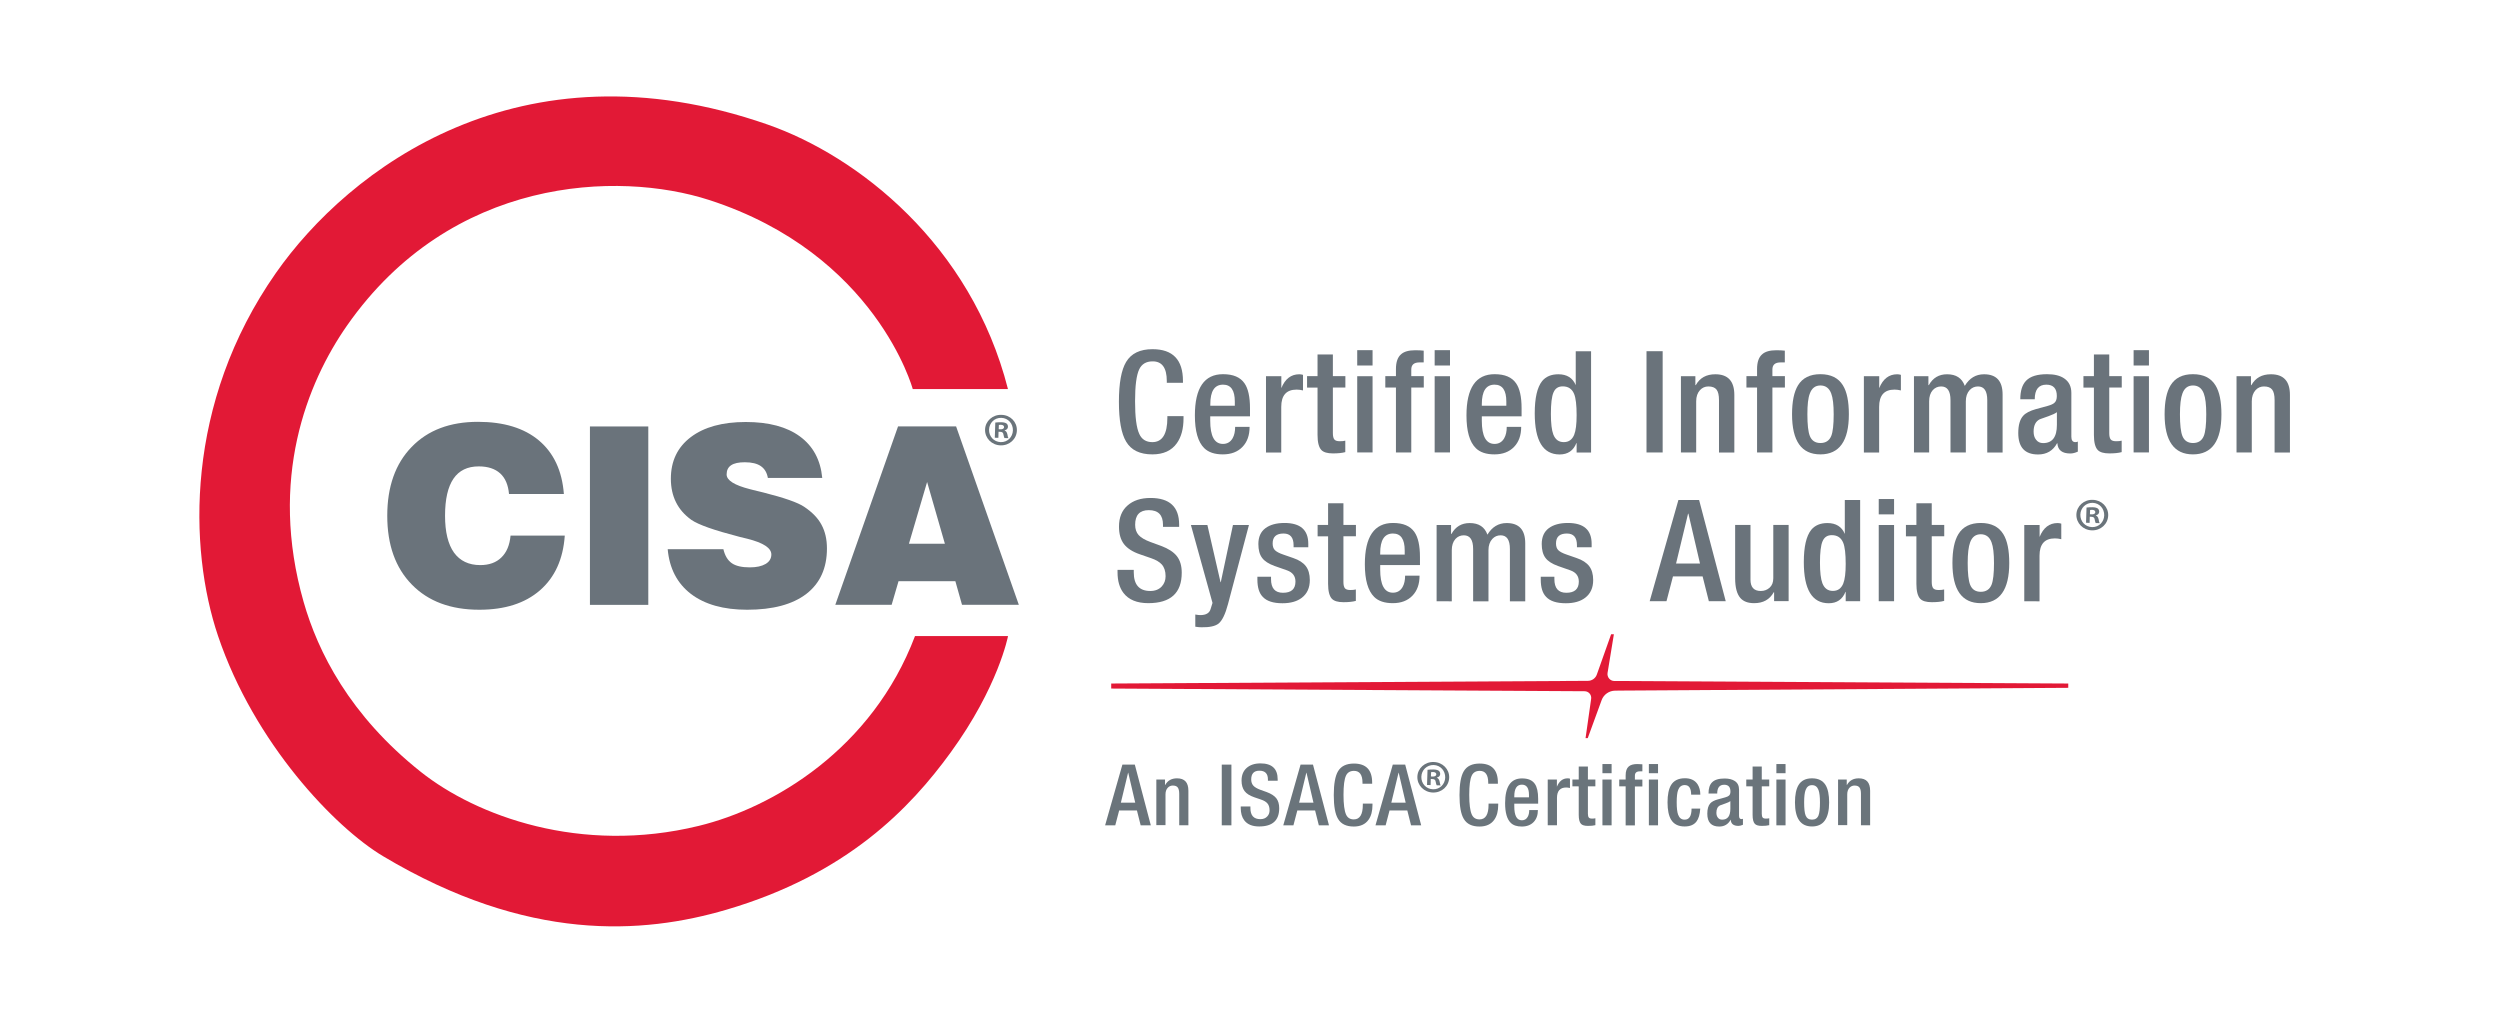 <?xml version="1.0" encoding="utf-8"?>
<!-- Generator: Adobe Illustrator 23.0.5, SVG Export Plug-In . SVG Version: 6.00 Build 0)  -->
<svg version="1.1" id="Layer_1" xmlns="http://www.w3.org/2000/svg" xmlns:xlink="http://www.w3.org/1999/xlink" x="0px" y="0px"
	 viewBox="0 0 308 126" style="enable-background:new 0 0 308 126;" xml:space="preserve">
<style type="text/css">
	.st0{fill:#FFFFFF;}
	.st1{fill:#07407D;}
	.st2{fill:#A50949;}
	.st3{fill:#A6094A;}
	.st4{fill:#1BA6E3;}
	.st5{fill:#1BA5DF;}
	.st6{fill:#1BA5E2;}
	.st7{fill:#166BA1;}
	.st8{fill:#3BAC93;}
	.st9{fill:#1E2E5C;}
	.st10{fill:#6DB246;}
	.st11{fill:#186B9E;}
	.st12{fill:#3AAB90;}
	.st13{fill:#07407C;}
	.st14{fill:none;stroke:#07407C;stroke-miterlimit:10;}
	.st15{fill:#4C262D;}
	.st16{fill:#66215B;}
	.st17{fill:#997097;}
	.st18{fill:#4D2432;}
	.st19{fill:#5F2361;}
	.st20{fill:#9D74A0;}
	.st21{fill:#5E2260;}
	.st22{fill:#5D5E5F;}
	.st23{stroke:#000000;stroke-miterlimit:10;}
	.st24{fill:#606060;}
	.st25{fill:none;stroke:#676565;stroke-width:0.5;stroke-miterlimit:10;}
	.st26{fill:none;stroke:#1E1E1D;stroke-width:0.25;stroke-miterlimit:10;}
	.st27{fill:#F58020;}
	.st28{fill:#EF402A;}
	.st29{fill:#E73C1E;}
	.st30{fill:#4B3290;}
	.st31{fill:#F16222;}
	.st32{fill:#533693;}
	.st33{fill:#00BFE0;}
	.st34{fill:#1E70B8;}
	.st35{fill:#585758;}
	.st36{fill:#7E9AD0;}
	.st37{fill:#6C213E;}
	.st38{fill:#73243B;}
	.st39{fill:#C51315;}
	.st40{fill:#975B67;}
	.st41{fill:none;stroke:#1E70B8;stroke-miterlimit:10;}
	.st42{fill:none;stroke:#66215B;stroke-miterlimit:10;}
	.st43{fill:#4D3D7E;}
	.st44{fill:#1E193D;}
	.st45{fill:#AA9EC2;}
	.st46{fill:none;stroke:#4D3D7E;stroke-miterlimit:10;}
	.st47{fill:#4674C1;}
	.st48{fill:none;stroke:#4674C1;stroke-miterlimit:10;}
	.st49{fill:#0D4E85;}
	.st50{fill:#172846;}
	.st51{fill:#AAB1CE;}
	.st52{fill:none;stroke:#0D4E85;stroke-miterlimit:10;}
	.st53{fill:#13ADC5;}
	.st54{fill:#136173;}
	.st55{fill:#A8D5E2;}
	.st56{fill:none;stroke:#13ADC5;stroke-miterlimit:10;}
	.st57{fill:#6A737B;}
	.st58{fill:#FCB034;}
	.st59{fill:#6A747B;}
	.st60{fill:#6A737C;}
	.st61{fill:#514080;}
	.st62{fill:#1A0B3C;}
	.st63{fill:#523B39;}
	.st64{fill:#2A221F;}
	.st65{fill:#B2A4A3;}
	.st66{fill:none;stroke:#523B39;stroke-miterlimit:10;}
	.st67{fill:#3BBFF0;}
	.st68{fill:#FF6700;}
	.st69{fill:#00A4E4;}
	.st70{fill:#6DB23F;}
	.st71{fill:#0B7054;}
	.st72{fill:#0B7054;stroke:#000000;stroke-miterlimit:10;}
	.st73{fill:#007B91;}
	.st74{fill:#008B78;}
	.st75{fill:#008A78;}
	.st76{fill:none;stroke:#316D78;stroke-width:2;stroke-miterlimit:10;}
	.st77{fill:#E21936;}
	.st78{fill:#636365;}
	.st79{fill:none;stroke:#0B7054;stroke-miterlimit:10;}
	.st80{fill:url(#SVGID_1_);}
	.st81{fill:#F1592A;}
	.st82{fill:#DEDFE1;}
	.st83{fill:#040707;}
	.st84{fill:none;stroke:#040707;stroke-width:2;stroke-miterlimit:10;}
	.st85{fill:none;stroke:#000000;stroke-miterlimit:10;}
	.st86{fill:url(#SVGID_2_);}
	.st87{fill:none;stroke:#040707;stroke-width:0.5;stroke-miterlimit:10;}
	.st88{fill:#FFFFFD;}
	.st89{fill:none;stroke:#020202;stroke-miterlimit:10;}
	.st90{fill:none;stroke:#C51315;stroke-miterlimit:10;}
</style>
<g>
	<rect x="-0.94" y="-0.47" class="st0" width="310.88" height="127.85"/>
	<path class="st0" d="M309.44,0.03v126.85H-0.44V0.03H309.44 M310.44-0.97H-1.44v128.85h311.88V-0.97L310.44-0.97z"/>
</g>
<g>
	<path class="st57" d="M62.9,65.99h6.68c-0.2,2.89-1.22,5.14-3.06,6.74c-1.84,1.6-4.33,2.39-7.47,2.39c-3.52,0-6.29-1.03-8.31-3.1
		c-2.02-2.06-3.03-4.89-3.03-8.48c0-3.58,1-6.41,3-8.47c2-2.07,4.72-3.1,8.18-3.1c3.18,0,5.69,0.77,7.51,2.3
		c1.82,1.54,2.85,3.73,3.07,6.59h-6.76c-0.1-1.12-0.46-1.97-1.09-2.54c-0.63-0.57-1.51-0.86-2.64-0.86c-1.38,0-2.42,0.5-3.11,1.51
		c-0.69,1.01-1.04,2.53-1.04,4.57c0,2,0.37,3.51,1.1,4.54c0.74,1.02,1.82,1.54,3.24,1.54c1.09,0,1.96-0.31,2.6-0.94
		C62.42,68.05,62.79,67.16,62.9,65.99z"/>
	<path class="st57" d="M72.68,74.51V52.54h7.19v21.98H72.68z"/>
	<path class="st57" d="M82.26,67.66h6.86c0.19,0.8,0.53,1.37,1.03,1.72c0.5,0.35,1.24,0.52,2.22,0.52c0.83,0,1.47-0.14,1.95-0.42
		c0.47-0.28,0.71-0.67,0.71-1.17c0-0.8-0.99-1.44-2.97-1.94c-0.4-0.1-0.7-0.17-0.91-0.22c-1.62-0.42-2.91-0.8-3.87-1.14
		c-0.96-0.34-1.66-0.66-2.1-0.96c-0.85-0.61-1.48-1.33-1.9-2.18c-0.42-0.84-0.63-1.81-0.63-2.89c0-2.18,0.82-3.89,2.46-5.13
		c1.64-1.24,3.9-1.86,6.77-1.86c2.82,0,5.05,0.59,6.67,1.78c1.62,1.19,2.54,2.89,2.75,5.11h-6.7c-0.11-0.65-0.4-1.13-0.86-1.45
		c-0.46-0.32-1.12-0.48-1.98-0.48c-0.76,0-1.32,0.12-1.69,0.37c-0.37,0.25-0.55,0.63-0.55,1.13c0,0.73,0.96,1.33,2.89,1.82
		c0.17,0.05,0.3,0.08,0.39,0.1c0.28,0.07,0.7,0.17,1.27,0.31c2.56,0.65,4.23,1.23,5.01,1.76c0.97,0.65,1.69,1.38,2.13,2.21
		c0.45,0.83,0.67,1.8,0.67,2.92c0,2.43-0.85,4.29-2.54,5.6c-1.7,1.3-4.13,1.95-7.29,1.95c-2.91,0-5.22-0.65-6.93-1.95
		C83.43,71.87,82.47,70.03,82.26,67.66z"/>
	<path class="st57" d="M102.91,74.51l7.73-21.98h7.15l7.73,21.98h-7l-0.82-2.91h-7l-0.85,2.91H102.91z M111.98,66.99h4.43
		l-2.19-7.61L111.98,66.99z"/>
	<path class="st77" d="M112.73,78.36h11.46c0,0-1.18,6.25-7.08,14.36c-4.96,6.82-12.71,14.98-27.63,19.36
		c-10.27,3.01-24.44,4.06-42.29-6.6c-5.93-3.54-15.86-13.9-20.33-27.14c-3.62-10.73-4.11-28.66,7.14-44.72
		c8.93-12.75,30.01-28.93,60.56-18.28c11.12,3.88,25.08,14.75,29.62,32.59h-11.73c0,0-4.51-16.64-25.08-23.29
		c-11.23-3.63-31.79-2.88-44.61,15.46c-4.94,7.07-9.68,18.93-5.35,34.07c1.75,6.11,5.64,13.94,14.44,20.93
		c6.83,5.42,19.68,10.2,34.23,6.65C95.28,99.51,107.46,92.28,112.73,78.36z"/>
	<g>
		<g>
			<path class="st57" d="M143.82,51.27h1.99v0.26c0,1.28-0.27,2.3-0.82,3.07c-0.65,0.92-1.66,1.38-3.02,1.38
				c-1.54,0-2.61-0.52-3.23-1.57c-0.59-0.98-0.89-2.61-0.89-4.91s0.3-3.93,0.89-4.91c0.63-1.05,1.71-1.57,3.25-1.57
				c2.5,0,3.75,1.3,3.75,3.91v0.23h-1.99v-0.21c0-1.64-0.59-2.45-1.78-2.43c-0.77,0.01-1.3,0.33-1.61,0.96
				c-0.35,0.72-0.52,2.04-0.52,3.96c0,1.93,0.17,3.27,0.52,4.02c0.3,0.67,0.84,1.01,1.61,1.01c1.23,0,1.85-1,1.85-3V51.27z"/>
			<path class="st57" d="M154.01,51.29h-4.91v0.54c0,1.91,0.52,2.86,1.57,2.86c0.52,0,0.92-0.23,1.19-0.7
				c0.21-0.37,0.31-0.84,0.31-1.4h1.78c0,1.04-0.29,1.86-0.88,2.47c-0.59,0.61-1.39,0.92-2.42,0.92c-1.01,0-1.77-0.26-2.29-0.77
				c-0.77-0.76-1.15-2.1-1.15-4.03c0-3.39,1.16-5.08,3.47-5.08c1.25,0,2.12,0.37,2.64,1.12c0.45,0.64,0.68,1.67,0.68,3.07V51.29z
				 M149.11,49.99h3.02v-0.51c0-1.4-0.48-2.09-1.45-2.09c-1.05,0-1.57,0.8-1.57,2.41V49.99z"/>
			<path class="st57" d="M155.97,55.74v-9.39h1.89v1.47c0.46-1.14,1.2-1.71,2.21-1.71c0.14,0,0.29,0.02,0.46,0.07v1.92
				c-0.28-0.07-0.54-0.1-0.79-0.1c-1.26,0-1.89,0.71-1.89,2.13v5.62H155.97z"/>
			<path class="st57" d="M161.03,47.74v-1.4h1.29v-2.67h1.89v2.67h1.54v1.4h-1.54v5.62c0,0.37,0.06,0.63,0.18,0.78
				c0.12,0.15,0.35,0.22,0.67,0.22c0.28,0,0.51-0.02,0.68-0.07v1.41c-0.4,0.11-0.9,0.16-1.52,0.16c-0.69,0-1.16-0.14-1.43-0.42
				c-0.31-0.33-0.47-0.94-0.47-1.85v-5.84H161.03z"/>
			<path class="st57" d="M167.21,45.03v-1.89h1.89v1.89H167.21z M167.21,55.74v-9.39h1.89v9.39H167.21z"/>
			<path class="st57" d="M171.98,55.74v-8h-1.31v-1.4h1.31v-0.87c0-0.86,0.21-1.46,0.63-1.82c0.37-0.34,0.96-0.5,1.76-0.5
				c0.41,0,0.75,0.02,1.03,0.05v1.45h-0.52c-0.68,0-1.01,0.29-1.01,0.88v0.81h1.54v1.4h-1.54v8H171.98z"/>
			<path class="st57" d="M176.75,45.03v-1.89h1.89v1.89H176.75z M176.75,55.74v-9.39h1.89v9.39H176.75z"/>
			<path class="st57" d="M187.47,51.29h-4.91v0.54c0,1.91,0.52,2.86,1.57,2.86c0.52,0,0.92-0.23,1.19-0.7
				c0.21-0.37,0.31-0.84,0.31-1.4h1.78c0,1.04-0.29,1.86-0.88,2.47c-0.59,0.61-1.39,0.92-2.42,0.92c-1.01,0-1.78-0.26-2.29-0.77
				c-0.77-0.76-1.15-2.1-1.15-4.03c0-3.39,1.16-5.08,3.47-5.08c1.25,0,2.12,0.37,2.64,1.12c0.45,0.64,0.68,1.67,0.68,3.07V51.29z
				 M182.56,49.99h3.02v-0.51c0-1.4-0.48-2.09-1.45-2.09c-1.05,0-1.57,0.8-1.57,2.41V49.99z"/>
			<path class="st57" d="M194.24,55.74v-1.15h-0.03c-0.37,0.93-1.06,1.4-2.06,1.4c-2.05,0-3.07-1.69-3.07-5.06
				c0-1.89,0.3-3.21,0.91-3.98c0.46-0.56,1.13-0.84,2-0.84c1.05,0,1.77,0.45,2.14,1.34v-4.17h1.89v12.47H194.24z M194.24,51.15
				c0-1.23-0.1-2.11-0.31-2.62c-0.26-0.62-0.72-0.93-1.4-0.93c-0.55,0-0.93,0.25-1.14,0.75c-0.22,0.5-0.32,1.39-0.32,2.65
				c0,1.16,0.1,2.01,0.3,2.53c0.25,0.63,0.67,0.94,1.29,0.94c0.61,0,1.03-0.3,1.28-0.91C194.14,53.06,194.24,52.25,194.24,51.15z"/>
			<path class="st57" d="M202.85,55.74V43.27h1.99v12.47H202.85z"/>
			<path class="st57" d="M207.09,55.74v-9.39h1.78v1.1h0.05c0.5-0.9,1.3-1.34,2.41-1.34c1.56,0,2.34,0.85,2.34,2.55v7.09h-1.89V49.3
				c0-0.61-0.1-1.04-0.3-1.3c-0.2-0.26-0.54-0.39-1.01-0.39c-0.41,0-0.75,0.15-1.03,0.45c-0.31,0.34-0.47,0.8-0.47,1.38v6.3H207.09z
				"/>
			<path class="st57" d="M216.47,55.74v-8h-1.31v-1.4h1.31v-0.87c0-0.86,0.21-1.46,0.63-1.82c0.37-0.34,0.96-0.5,1.76-0.5
				c0.41,0,0.75,0.02,1.03,0.05v1.45h-0.52c-0.68,0-1.01,0.29-1.01,0.88v0.81h1.54v1.4h-1.54v8H216.47z"/>
			<path class="st57" d="M220.78,51.04c0-1.58,0.25-2.77,0.73-3.56c0.56-0.92,1.48-1.38,2.76-1.38c1.29,0,2.22,0.46,2.78,1.38
				c0.49,0.79,0.73,1.98,0.73,3.56c0,3.29-1.17,4.94-3.51,4.94C221.94,55.98,220.78,54.34,220.78,51.04z M222.67,51.04
				c0,1.28,0.1,2.17,0.3,2.67c0.23,0.58,0.67,0.87,1.31,0.87c0.65,0,1.09-0.29,1.33-0.87c0.2-0.5,0.3-1.39,0.3-2.67
				c0-1.17-0.1-2.03-0.3-2.55c-0.24-0.66-0.69-1-1.33-1c-0.63,0-1.07,0.33-1.31,1C222.76,49.02,222.67,49.87,222.67,51.04z"/>
			<path class="st57" d="M229.63,55.74v-9.39h1.89v1.47c0.46-1.14,1.2-1.71,2.21-1.71c0.14,0,0.29,0.02,0.46,0.07v1.92
				c-0.28-0.07-0.54-0.1-0.79-0.1c-1.26,0-1.89,0.71-1.89,2.13v5.62H229.63z"/>
			<path class="st57" d="M235.8,55.74v-9.39h1.78v1.1h0.05c0.5-0.9,1.25-1.34,2.25-1.34c1.12,0,1.84,0.48,2.18,1.43
				c0.57-0.95,1.36-1.43,2.37-1.43c1.53,0,2.29,0.83,2.29,2.5v7.14h-1.89V49.3c0-1.13-0.38-1.69-1.14-1.69
				c-0.41,0-0.75,0.15-1.03,0.45c-0.31,0.34-0.47,0.8-0.47,1.38v6.3h-1.89V49.3c0-1.13-0.38-1.69-1.15-1.69
				c-0.41,0-0.75,0.15-1.03,0.45c-0.3,0.34-0.45,0.8-0.45,1.38v6.3H235.8z"/>
			<path class="st57" d="M255.19,48.41v5.39c0,0.44,0.16,0.67,0.49,0.67c0.14,0,0.24-0.02,0.31-0.07v1.24
				c-0.33,0.15-0.63,0.23-0.93,0.23c-1.01,0-1.54-0.42-1.59-1.26h-0.04c-0.5,0.92-1.28,1.38-2.34,1.38c-1.63,0-2.44-0.88-2.44-2.64
				c0-0.97,0.2-1.68,0.61-2.13c0.3-0.34,0.83-0.61,1.57-0.82l1.47-0.4c0.38-0.11,0.65-0.23,0.8-0.37c0.2-0.17,0.3-0.45,0.3-0.84
				c0-0.93-0.43-1.4-1.29-1.4c-0.95,0-1.43,0.6-1.43,1.8h-1.78c0-1.04,0.24-1.8,0.72-2.29c0.52-0.54,1.38-0.8,2.58-0.8
				c0.9,0,1.6,0.17,2.11,0.52C254.9,47.02,255.19,47.62,255.19,48.41z M253.41,52.35v-1.57c-0.19,0.15-0.53,0.31-1.03,0.49
				c-0.62,0.21-0.97,0.34-1.07,0.38c-0.51,0.25-0.77,0.75-0.77,1.52c0,0.42,0.1,0.75,0.3,1c0.21,0.28,0.5,0.42,0.87,0.42
				C252.85,54.59,253.41,53.84,253.41,52.35z"/>
			<path class="st57" d="M256.68,47.74v-1.4h1.29v-2.67h1.89v2.67h1.54v1.4h-1.54v5.62c0,0.37,0.06,0.63,0.18,0.78
				c0.12,0.15,0.35,0.22,0.67,0.22c0.28,0,0.51-0.02,0.68-0.07v1.41c-0.4,0.11-0.9,0.16-1.52,0.16c-0.69,0-1.16-0.14-1.43-0.42
				c-0.31-0.33-0.47-0.94-0.47-1.85v-5.84H256.68z"/>
			<path class="st57" d="M262.86,45.03v-1.89h1.89v1.89H262.86z M262.86,55.74v-9.39h1.89v9.39H262.86z"/>
			<path class="st57" d="M266.68,51.04c0-1.58,0.25-2.77,0.73-3.56c0.56-0.92,1.48-1.38,2.76-1.38c1.29,0,2.22,0.46,2.78,1.38
				c0.49,0.79,0.73,1.98,0.73,3.56c0,3.29-1.17,4.94-3.51,4.94C267.85,55.98,266.68,54.34,266.68,51.04z M268.57,51.04
				c0,1.28,0.1,2.17,0.3,2.67c0.23,0.58,0.67,0.87,1.31,0.87c0.65,0,1.09-0.29,1.33-0.87c0.2-0.5,0.3-1.39,0.3-2.67
				c0-1.17-0.1-2.03-0.3-2.55c-0.24-0.66-0.69-1-1.33-1c-0.63,0-1.07,0.33-1.31,1C268.67,49.02,268.57,49.87,268.57,51.04z"/>
			<path class="st57" d="M275.54,55.74v-9.39h1.78v1.1h0.05c0.5-0.9,1.3-1.34,2.41-1.34c1.56,0,2.34,0.85,2.34,2.55v7.09h-1.89V49.3
				c0-0.61-0.1-1.04-0.3-1.3c-0.2-0.26-0.54-0.39-1.01-0.39c-0.41,0-0.75,0.15-1.03,0.45c-0.31,0.34-0.47,0.8-0.47,1.38v6.3H275.54z
				"/>
			<path class="st57" d="M137.69,70.21h1.99v0.31c0,1.52,0.68,2.29,2.04,2.29c0.59,0,1.07-0.19,1.41-0.56
				c0.31-0.34,0.47-0.76,0.47-1.26c0-0.62-0.16-1.1-0.47-1.45c-0.27-0.3-0.7-0.56-1.31-0.77l-1.36-0.47
				c-0.92-0.31-1.58-0.74-1.99-1.27c-0.41-0.54-0.61-1.25-0.61-2.15c0-1.12,0.35-1.99,1.05-2.6c0.7-0.62,1.64-0.93,2.83-0.93
				c2.35,0,3.53,1.09,3.53,3.28v0.28h-1.99v-0.26c0-1.2-0.58-1.8-1.75-1.8c-1.12,0-1.68,0.6-1.68,1.8c0,0.52,0.14,0.95,0.43,1.27
				c0.29,0.32,0.77,0.6,1.44,0.85l1.34,0.49c0.88,0.33,1.53,0.75,1.93,1.26c0.4,0.51,0.6,1.19,0.6,2.04c0,2.5-1.37,3.75-4.12,3.75
				c-1.4,0-2.42-0.42-3.06-1.26c-0.49-0.64-0.73-1.49-0.73-2.55V70.21z"/>
			<path class="st57" d="M146.72,64.68h2.03l1.62,7.05h0.03l1.5-7.05h1.97l-2.58,9.74c-0.33,1.25-0.72,2.05-1.17,2.41
				c-0.4,0.31-1.1,0.47-2.11,0.45c-0.2,0-0.45-0.02-0.75-0.07v-1.5c0.28,0.05,0.48,0.07,0.61,0.07c0.7,0,1.12-0.24,1.27-0.73
				l0.24-0.77L146.72,64.68z"/>
			<path class="st57" d="M161.15,67.42h-1.78v-0.24c0-0.97-0.41-1.45-1.24-1.45c-0.9,0-1.34,0.41-1.34,1.22
				c0,0.36,0.09,0.64,0.28,0.83c0.19,0.19,0.54,0.38,1.05,0.55l1.21,0.42c0.71,0.24,1.23,0.58,1.55,1s0.49,0.99,0.49,1.71
				c0,0.96-0.33,1.68-0.98,2.18c-0.58,0.45-1.38,0.68-2.39,0.68c-1.13,0-1.94-0.26-2.43-0.79c-0.44-0.45-0.66-1.16-0.66-2.13v-0.35
				h1.68v0.3c0,1.12,0.49,1.68,1.47,1.68c1.03,0,1.54-0.46,1.54-1.38c0-0.67-0.34-1.13-1.03-1.38l-1.54-0.54
				c-0.72-0.26-1.24-0.59-1.54-1c-0.31-0.41-0.46-0.98-0.46-1.71c0-0.86,0.29-1.51,0.86-1.94s1.36-0.65,2.36-0.65
				c1.96,0,2.93,0.86,2.93,2.57V67.42z"/>
			<path class="st57" d="M162.33,66.07v-1.4h1.29v-2.67h1.89v2.67h1.54v1.4h-1.54v5.62c0,0.37,0.06,0.63,0.18,0.78
				c0.12,0.15,0.35,0.22,0.67,0.22c0.28,0,0.51-0.02,0.68-0.07v1.41c-0.4,0.11-0.9,0.16-1.52,0.16c-0.69,0-1.16-0.14-1.43-0.42
				c-0.31-0.33-0.47-0.94-0.47-1.85v-5.84H162.33z"/>
			<path class="st57" d="M174.95,69.62h-4.91v0.54c0,1.91,0.52,2.86,1.57,2.86c0.52,0,0.92-0.23,1.19-0.7
				c0.21-0.37,0.31-0.84,0.31-1.4h1.78c0,1.04-0.29,1.86-0.88,2.47c-0.59,0.61-1.39,0.92-2.42,0.92c-1.01,0-1.78-0.26-2.29-0.77
				c-0.77-0.76-1.15-2.1-1.15-4.03c0-3.39,1.16-5.08,3.47-5.08c1.25,0,2.12,0.37,2.64,1.12c0.45,0.64,0.68,1.67,0.68,3.07V69.62z
				 M170.04,68.33h3.02v-0.51c0-1.4-0.48-2.09-1.45-2.09c-1.05,0-1.57,0.8-1.57,2.41V68.33z"/>
			<path class="st57" d="M176.99,74.07v-9.39h1.78v1.1h0.05c0.5-0.9,1.25-1.34,2.25-1.34c1.12,0,1.84,0.48,2.18,1.43
				c0.57-0.95,1.36-1.43,2.37-1.43c1.53,0,2.29,0.83,2.29,2.5v7.14h-1.89v-6.44c0-1.13-0.38-1.69-1.14-1.69
				c-0.41,0-0.75,0.15-1.03,0.45c-0.31,0.34-0.47,0.8-0.47,1.38v6.3h-1.89v-6.44c0-1.13-0.38-1.69-1.15-1.69
				c-0.41,0-0.75,0.15-1.03,0.45c-0.3,0.34-0.45,0.8-0.45,1.38v6.3H176.99z"/>
			<path class="st57" d="M196.06,67.42h-1.78v-0.24c0-0.97-0.41-1.45-1.24-1.45c-0.9,0-1.34,0.41-1.34,1.22
				c0,0.36,0.09,0.64,0.28,0.83c0.19,0.19,0.54,0.38,1.05,0.55l1.21,0.42c0.71,0.24,1.23,0.58,1.55,1s0.49,0.99,0.49,1.71
				c0,0.96-0.33,1.68-0.98,2.18c-0.58,0.45-1.38,0.68-2.39,0.68c-1.13,0-1.94-0.26-2.43-0.79c-0.44-0.45-0.66-1.16-0.66-2.13v-0.35
				h1.68v0.3c0,1.12,0.49,1.68,1.47,1.68c1.02,0,1.54-0.46,1.54-1.38c0-0.67-0.34-1.13-1.03-1.38l-1.54-0.54
				c-0.72-0.26-1.24-0.59-1.54-1c-0.31-0.41-0.46-0.98-0.46-1.71c0-0.86,0.29-1.51,0.86-1.94s1.36-0.65,2.36-0.65
				c1.96,0,2.93,0.86,2.93,2.57V67.42z"/>
			<path class="st57" d="M203.24,74.07l3.54-12.47h2.55l3.28,12.47h-2.08l-0.77-3.06h-3.65l-0.8,3.06H203.24z M206.49,69.43h2.95
				l-1.43-6.15h-0.04L206.49,69.43z"/>
			<path class="st57" d="M218.57,74.07v-1.1h-0.05c-0.5,0.9-1.3,1.34-2.41,1.34c-0.76,0-1.32-0.21-1.69-0.63
				c-0.43-0.49-0.65-1.3-0.65-2.44v-6.57h1.89v6.74c0,0.93,0.42,1.4,1.27,1.4c0.43,0,0.79-0.14,1.09-0.41s0.45-0.66,0.45-1.16v-6.57
				h1.89v9.39H218.57z"/>
			<path class="st57" d="M227.39,74.07v-1.15h-0.03c-0.37,0.93-1.06,1.4-2.06,1.4c-2.05,0-3.07-1.69-3.07-5.06
				c0-1.89,0.3-3.21,0.91-3.98c0.46-0.56,1.13-0.84,2-0.84c1.05,0,1.77,0.45,2.14,1.34V61.6h1.89v12.47H227.39z M227.39,69.48
				c0-1.23-0.1-2.11-0.31-2.62c-0.26-0.62-0.72-0.93-1.4-0.93c-0.55,0-0.93,0.25-1.14,0.75c-0.22,0.5-0.32,1.39-0.32,2.65
				c0,1.16,0.1,2.01,0.3,2.53c0.25,0.63,0.67,0.94,1.29,0.94c0.61,0,1.03-0.3,1.28-0.91C227.29,71.39,227.39,70.58,227.39,69.48z"/>
			<path class="st57" d="M231.46,63.37v-1.89h1.89v1.89H231.46z M231.46,74.07v-9.39h1.89v9.39H231.46z"/>
			<path class="st57" d="M234.81,66.07v-1.4h1.29v-2.67h1.89v2.67h1.54v1.4h-1.54v5.62c0,0.37,0.06,0.63,0.18,0.78
				c0.12,0.15,0.35,0.22,0.67,0.22c0.28,0,0.51-0.02,0.68-0.07v1.41c-0.4,0.11-0.9,0.16-1.52,0.16c-0.69,0-1.16-0.14-1.43-0.42
				c-0.31-0.33-0.47-0.94-0.47-1.85v-5.84H234.81z"/>
			<path class="st57" d="M240.54,69.37c0-1.58,0.25-2.77,0.73-3.56c0.56-0.92,1.48-1.38,2.76-1.38c1.29,0,2.22,0.46,2.78,1.38
				c0.49,0.79,0.73,1.98,0.73,3.56c0,3.29-1.17,4.94-3.51,4.94C241.7,74.31,240.54,72.67,240.54,69.37z M242.42,69.37
				c0,1.28,0.1,2.17,0.3,2.67c0.23,0.58,0.67,0.87,1.31,0.87c0.65,0,1.09-0.29,1.33-0.87c0.2-0.5,0.3-1.39,0.3-2.67
				c0-1.17-0.1-2.03-0.3-2.55c-0.24-0.66-0.69-1-1.33-1c-0.63,0-1.07,0.33-1.31,1C242.52,67.35,242.42,68.2,242.42,69.37z"/>
			<path class="st57" d="M249.39,74.07v-9.39h1.89v1.47c0.46-1.14,1.2-1.71,2.21-1.71c0.14,0,0.29,0.02,0.46,0.07v1.92
				c-0.28-0.07-0.54-0.1-0.79-0.1c-1.26,0-1.89,0.71-1.89,2.13v5.62H249.39z"/>
		</g>
	</g>
	<g>
		<path class="st59" d="M136.15,101.68l2.13-7.48h1.53l1.97,7.48h-1.25l-0.46-1.83h-2.19l-0.48,1.83H136.15z M138.09,98.89h1.77
			l-0.86-3.69h-0.02L138.09,98.89z"/>
		<path class="st59" d="M142.46,101.68v-5.64h1.07v0.66h0.03c0.3-0.54,0.78-0.81,1.45-0.81c0.94,0,1.4,0.51,1.4,1.53v4.25h-1.13
			v-3.87c0-0.36-0.06-0.62-0.18-0.78s-0.32-0.24-0.61-0.24c-0.24,0-0.45,0.09-0.62,0.27c-0.19,0.2-0.28,0.48-0.28,0.83v3.78H142.46z
			"/>
		<path class="st59" d="M150.52,101.68V94.2h1.19v7.48H150.52z"/>
		<path class="st59" d="M152.86,99.36h1.19v0.19c0,0.92,0.41,1.37,1.23,1.37c0.36,0,0.64-0.11,0.85-0.34
			c0.19-0.2,0.28-0.45,0.28-0.75c0-0.37-0.09-0.66-0.28-0.87c-0.16-0.18-0.42-0.34-0.79-0.46l-0.82-0.28
			c-0.55-0.19-0.95-0.44-1.19-0.76c-0.24-0.32-0.37-0.75-0.37-1.29c0-0.67,0.21-1.19,0.63-1.56s0.98-0.56,1.7-0.56
			c1.41,0,2.12,0.66,2.12,1.97v0.17h-1.2v-0.16c0-0.72-0.35-1.08-1.05-1.08c-0.67,0-1.01,0.36-1.01,1.08c0,0.31,0.09,0.57,0.26,0.76
			c0.17,0.19,0.46,0.36,0.86,0.51l0.81,0.29c0.53,0.2,0.92,0.45,1.16,0.75c0.24,0.31,0.36,0.72,0.36,1.23c0,1.5-0.82,2.25-2.47,2.25
			c-0.84,0-1.45-0.25-1.83-0.75c-0.29-0.38-0.44-0.89-0.44-1.53V99.36z"/>
		<path class="st59" d="M158.1,101.68l2.13-7.48h1.53l1.97,7.48h-1.25l-0.46-1.83h-2.19l-0.48,1.83H158.1z M160.05,98.89h1.77
			l-0.86-3.69h-0.02L160.05,98.89z"/>
		<path class="st59" d="M167.9,99h1.19v0.16c0,0.77-0.16,1.38-0.49,1.84c-0.39,0.55-1,0.83-1.81,0.83c-0.92,0-1.57-0.31-1.94-0.94
			c-0.36-0.59-0.53-1.57-0.53-2.94s0.18-2.36,0.53-2.94c0.38-0.63,1.03-0.94,1.95-0.94c1.5,0,2.25,0.78,2.25,2.35v0.14h-1.19v-0.13
			c0-0.98-0.36-1.47-1.07-1.46c-0.46,0.01-0.78,0.2-0.96,0.58c-0.21,0.43-0.31,1.23-0.31,2.38c0,1.16,0.11,1.96,0.31,2.41
			c0.18,0.41,0.5,0.61,0.96,0.61c0.74,0,1.11-0.6,1.11-1.8V99z"/>
		<path class="st59" d="M169.46,101.68l2.13-7.48h1.53l1.97,7.48h-1.25l-0.46-1.83h-2.19l-0.48,1.83H169.46z M171.41,98.89h1.77
			l-0.86-3.69h-0.02L171.41,98.89z"/>
		<path class="st59" d="M183.39,99h1.19v0.16c0,0.77-0.16,1.38-0.49,1.84c-0.39,0.55-1,0.83-1.81,0.83c-0.92,0-1.57-0.31-1.94-0.94
			c-0.36-0.59-0.53-1.57-0.53-2.94s0.18-2.36,0.53-2.94c0.38-0.63,1.03-0.94,1.95-0.94c1.5,0,2.25,0.78,2.25,2.35v0.14h-1.19v-0.13
			c0-0.98-0.36-1.47-1.07-1.46c-0.46,0.01-0.78,0.2-0.96,0.58c-0.21,0.43-0.31,1.23-0.31,2.38c0,1.16,0.11,1.96,0.31,2.41
			c0.18,0.41,0.5,0.61,0.96,0.61c0.74,0,1.11-0.6,1.11-1.8V99z"/>
		<path class="st59" d="M189.5,99.01h-2.94v0.33c0,1.15,0.31,1.72,0.94,1.72c0.31,0,0.55-0.14,0.71-0.42
			c0.13-0.22,0.19-0.5,0.19-0.84h1.07c0,0.62-0.18,1.12-0.53,1.48s-0.84,0.55-1.45,0.55c-0.61,0-1.06-0.15-1.37-0.46
			c-0.46-0.45-0.69-1.26-0.69-2.42c0-2.03,0.69-3.05,2.08-3.05c0.75,0,1.27,0.22,1.58,0.67c0.27,0.38,0.41,1,0.41,1.84V99.01z
			 M186.56,98.23h1.81v-0.3c0-0.84-0.29-1.26-0.87-1.26c-0.63,0-0.94,0.48-0.94,1.45V98.23z"/>
		<path class="st59" d="M190.68,101.68v-5.64h1.13v0.88c0.28-0.68,0.72-1.03,1.33-1.03c0.08,0,0.18,0.01,0.28,0.04v1.15
			c-0.17-0.04-0.33-0.06-0.47-0.06c-0.75,0-1.13,0.43-1.13,1.28v3.37H190.68z"/>
		<path class="st59" d="M193.72,96.88v-0.84h0.78v-1.6h1.13v1.6h0.92v0.84h-0.92v3.37c0,0.22,0.04,0.38,0.11,0.47
			c0.07,0.09,0.21,0.13,0.4,0.13c0.17,0,0.3-0.01,0.41-0.04v0.85c-0.24,0.06-0.54,0.09-0.91,0.09c-0.41,0-0.7-0.08-0.86-0.25
			c-0.19-0.2-0.28-0.57-0.28-1.11v-3.51H193.72z"/>
		<path class="st59" d="M197.42,95.26v-1.13h1.13v1.13H197.42z M197.42,101.68v-5.64h1.13v5.64H197.42z"/>
		<path class="st59" d="M200.28,101.68v-4.8h-0.79v-0.84h0.79v-0.52c0-0.51,0.13-0.88,0.38-1.09c0.22-0.2,0.58-0.3,1.06-0.3
			c0.24,0,0.45,0.01,0.62,0.03v0.87h-0.31c-0.41,0-0.61,0.18-0.61,0.53v0.49h0.92v0.84h-0.92v4.8H200.28z"/>
		<path class="st59" d="M203.14,95.26v-1.13h1.13v1.13H203.14z M203.14,101.68v-5.64h1.13v5.64H203.14z"/>
		<path class="st59" d="M208.4,99.62h1.07c-0.04,0.72-0.2,1.25-0.47,1.6c-0.31,0.4-0.79,0.6-1.46,0.6c-0.77,0-1.32-0.28-1.66-0.83
			c-0.29-0.48-0.44-1.19-0.44-2.14c0-0.95,0.15-1.66,0.44-2.14c0.33-0.54,0.89-0.82,1.66-0.83c0.74-0.01,1.27,0.24,1.6,0.74
			c0.22,0.34,0.34,0.77,0.34,1.28h-1.13c0-0.8-0.27-1.19-0.81-1.18c-0.38,0.01-0.64,0.21-0.79,0.6c-0.12,0.31-0.18,0.82-0.18,1.53
			c0,0.71,0.06,1.22,0.18,1.53c0.15,0.4,0.41,0.6,0.79,0.6C208.11,100.99,208.4,100.54,208.4,99.62z"/>
		<path class="st59" d="M214.25,97.28v3.23c0,0.27,0.1,0.4,0.29,0.4c0.08,0,0.15-0.01,0.19-0.04v0.74c-0.2,0.09-0.38,0.14-0.55,0.14
			c-0.61,0-0.93-0.25-0.95-0.75h-0.02c-0.3,0.55-0.77,0.83-1.4,0.83c-0.98,0-1.47-0.53-1.47-1.58c0-0.58,0.12-1.01,0.37-1.28
			c0.18-0.2,0.5-0.37,0.94-0.49l0.88-0.24c0.23-0.06,0.39-0.14,0.48-0.22c0.12-0.1,0.18-0.27,0.18-0.5c0-0.56-0.26-0.84-0.77-0.84
			c-0.57,0-0.86,0.36-0.86,1.08h-1.07c0-0.62,0.14-1.08,0.43-1.37c0.31-0.32,0.83-0.48,1.55-0.48c0.54,0,0.96,0.11,1.27,0.32
			C214.07,96.45,214.25,96.8,214.25,97.28z M213.18,99.64V98.7c-0.11,0.09-0.32,0.19-0.62,0.29c-0.37,0.13-0.58,0.2-0.64,0.23
			c-0.31,0.15-0.46,0.45-0.46,0.91c0,0.25,0.06,0.45,0.18,0.6c0.13,0.17,0.3,0.25,0.52,0.25
			C212.84,100.99,213.18,100.54,213.18,99.64z"/>
		<path class="st59" d="M215.14,96.88v-0.84h0.78v-1.6h1.13v1.6h0.92v0.84h-0.92v3.37c0,0.22,0.04,0.38,0.11,0.47
			c0.07,0.09,0.21,0.13,0.4,0.13c0.17,0,0.3-0.01,0.41-0.04v0.85c-0.24,0.06-0.54,0.09-0.91,0.09c-0.41,0-0.7-0.08-0.86-0.25
			c-0.19-0.2-0.28-0.57-0.28-1.11v-3.51H215.14z"/>
		<path class="st59" d="M218.85,95.26v-1.13h1.13v1.13H218.85z M218.85,101.68v-5.64h1.13v5.64H218.85z"/>
		<path class="st59" d="M221.14,98.86c0-0.95,0.15-1.66,0.44-2.14c0.33-0.55,0.89-0.83,1.66-0.83c0.78,0,1.33,0.28,1.67,0.83
			c0.29,0.47,0.44,1.19,0.44,2.14c0,1.98-0.7,2.96-2.11,2.96C221.84,101.82,221.14,100.84,221.14,98.86z M222.27,98.86
			c0,0.77,0.06,1.3,0.18,1.6c0.14,0.35,0.4,0.52,0.79,0.52c0.39,0,0.66-0.17,0.8-0.52c0.12-0.3,0.18-0.83,0.18-1.6
			c0-0.71-0.06-1.21-0.18-1.53c-0.15-0.4-0.41-0.6-0.8-0.6c-0.38,0-0.64,0.2-0.79,0.6C222.33,97.64,222.27,98.15,222.27,98.86z"/>
		<path class="st59" d="M226.45,101.68v-5.64h1.07v0.66h0.03c0.3-0.54,0.78-0.81,1.45-0.81c0.94,0,1.4,0.51,1.4,1.53v4.25h-1.13
			v-3.87c0-0.36-0.06-0.62-0.18-0.78s-0.32-0.24-0.61-0.24c-0.24,0-0.45,0.09-0.62,0.27c-0.19,0.2-0.28,0.48-0.28,0.83v3.78H226.45z
			"/>
	</g>
	<path class="st77" d="M136.9,84.21v0.62l58.32,0.33l0,0c0.5,0,0.88,0.44,0.81,0.93l-0.69,4.85h0.27l1.71-4.68
		c0.25-0.69,0.91-1.16,1.65-1.17l0.83-0.01l55.01-0.34v-0.53l-55.3-0.31h-0.62c-0.52,0-0.92-0.47-0.84-0.99l0.78-4.77h-0.34
		l-1.76,4.96c-0.16,0.46-0.6,0.78-1.1,0.78l0,0L136.9,84.21z"/>
	<g>
		<path class="st59" d="M125.28,53.03c-0.03,1.06-0.91,1.87-2.01,1.84c-1.09-0.03-1.94-0.89-1.91-1.95
			c0.03-1.04,0.93-1.85,2.02-1.81C124.49,51.13,125.31,51.99,125.28,53.03z M121.85,52.93c-0.02,0.83,0.58,1.51,1.44,1.54
			c0.84,0.02,1.47-0.62,1.5-1.44c0.02-0.83-0.57-1.52-1.42-1.55C122.52,51.45,121.88,52.1,121.85,52.93z M123,53.94l-0.44-0.01
			l0.06-1.87c0.18-0.03,0.42-0.04,0.73-0.04c0.36,0.01,0.52,0.07,0.66,0.16c0.1,0.08,0.18,0.23,0.17,0.42
			c-0.01,0.21-0.17,0.36-0.41,0.42l0,0.02c0.18,0.07,0.28,0.21,0.34,0.47c0.05,0.29,0.08,0.4,0.13,0.47l-0.48-0.01
			c-0.06-0.07-0.09-0.24-0.14-0.46c-0.03-0.21-0.14-0.3-0.39-0.31l-0.21-0.01L123,53.94z M123.04,52.88l0.21,0.01
			c0.24,0.01,0.44-0.07,0.45-0.26c0.01-0.17-0.12-0.29-0.4-0.3c-0.12,0-0.2,0.01-0.24,0.02L123.04,52.88z"/>
	</g>
	<g>
		<path class="st59" d="M259.73,63.5c-0.03,1.06-0.91,1.87-2.01,1.84c-1.09-0.03-1.94-0.89-1.91-1.95c0.03-1.04,0.93-1.85,2.02-1.81
			C258.93,61.61,259.76,62.46,259.73,63.5z M256.3,63.4c-0.02,0.83,0.58,1.51,1.44,1.54c0.84,0.02,1.47-0.62,1.5-1.44
			c0.02-0.83-0.57-1.52-1.42-1.55C256.97,61.93,256.32,62.58,256.3,63.4z M257.44,64.42L257,64.4l0.06-1.87
			c0.18-0.03,0.42-0.04,0.73-0.04c0.36,0.01,0.52,0.07,0.66,0.16c0.1,0.08,0.18,0.23,0.17,0.42c-0.01,0.21-0.17,0.36-0.41,0.42
			l0,0.02c0.18,0.07,0.28,0.21,0.34,0.47c0.05,0.29,0.08,0.4,0.13,0.47l-0.48-0.01c-0.06-0.07-0.09-0.24-0.14-0.46
			c-0.03-0.21-0.14-0.3-0.39-0.31l-0.21-0.01L257.44,64.42z M257.48,63.36l0.21,0.01c0.24,0.01,0.44-0.07,0.45-0.26
			c0.01-0.17-0.12-0.29-0.4-0.3c-0.12,0-0.2,0.01-0.24,0.02L257.48,63.36z"/>
	</g>
	<g>
		<path class="st59" d="M178.54,95.8c-0.03,1.06-0.91,1.87-2.01,1.84c-1.09-0.03-1.94-0.89-1.91-1.95c0.03-1.04,0.93-1.85,2.02-1.81
			C177.74,93.91,178.57,94.77,178.54,95.8z M175.11,95.7c-0.02,0.83,0.58,1.51,1.44,1.54c0.84,0.02,1.47-0.62,1.5-1.44
			c0.02-0.83-0.57-1.52-1.42-1.55C175.78,94.23,175.13,94.88,175.11,95.7z M176.25,96.72l-0.44-0.01l0.06-1.87
			c0.18-0.03,0.42-0.04,0.73-0.04c0.36,0.01,0.52,0.07,0.66,0.16c0.1,0.08,0.18,0.23,0.17,0.42c-0.01,0.21-0.17,0.36-0.41,0.42
			l0,0.02c0.18,0.07,0.28,0.21,0.34,0.47c0.05,0.29,0.08,0.4,0.13,0.47l-0.48-0.01c-0.06-0.07-0.09-0.24-0.14-0.46
			c-0.03-0.21-0.14-0.3-0.39-0.31l-0.21-0.01L176.25,96.72z M176.29,95.66l0.21,0.01c0.24,0.01,0.44-0.07,0.45-0.26
			c0.01-0.17-0.12-0.29-0.4-0.3c-0.12,0-0.2,0.01-0.24,0.02L176.29,95.66z"/>
	</g>
</g>
</svg>
